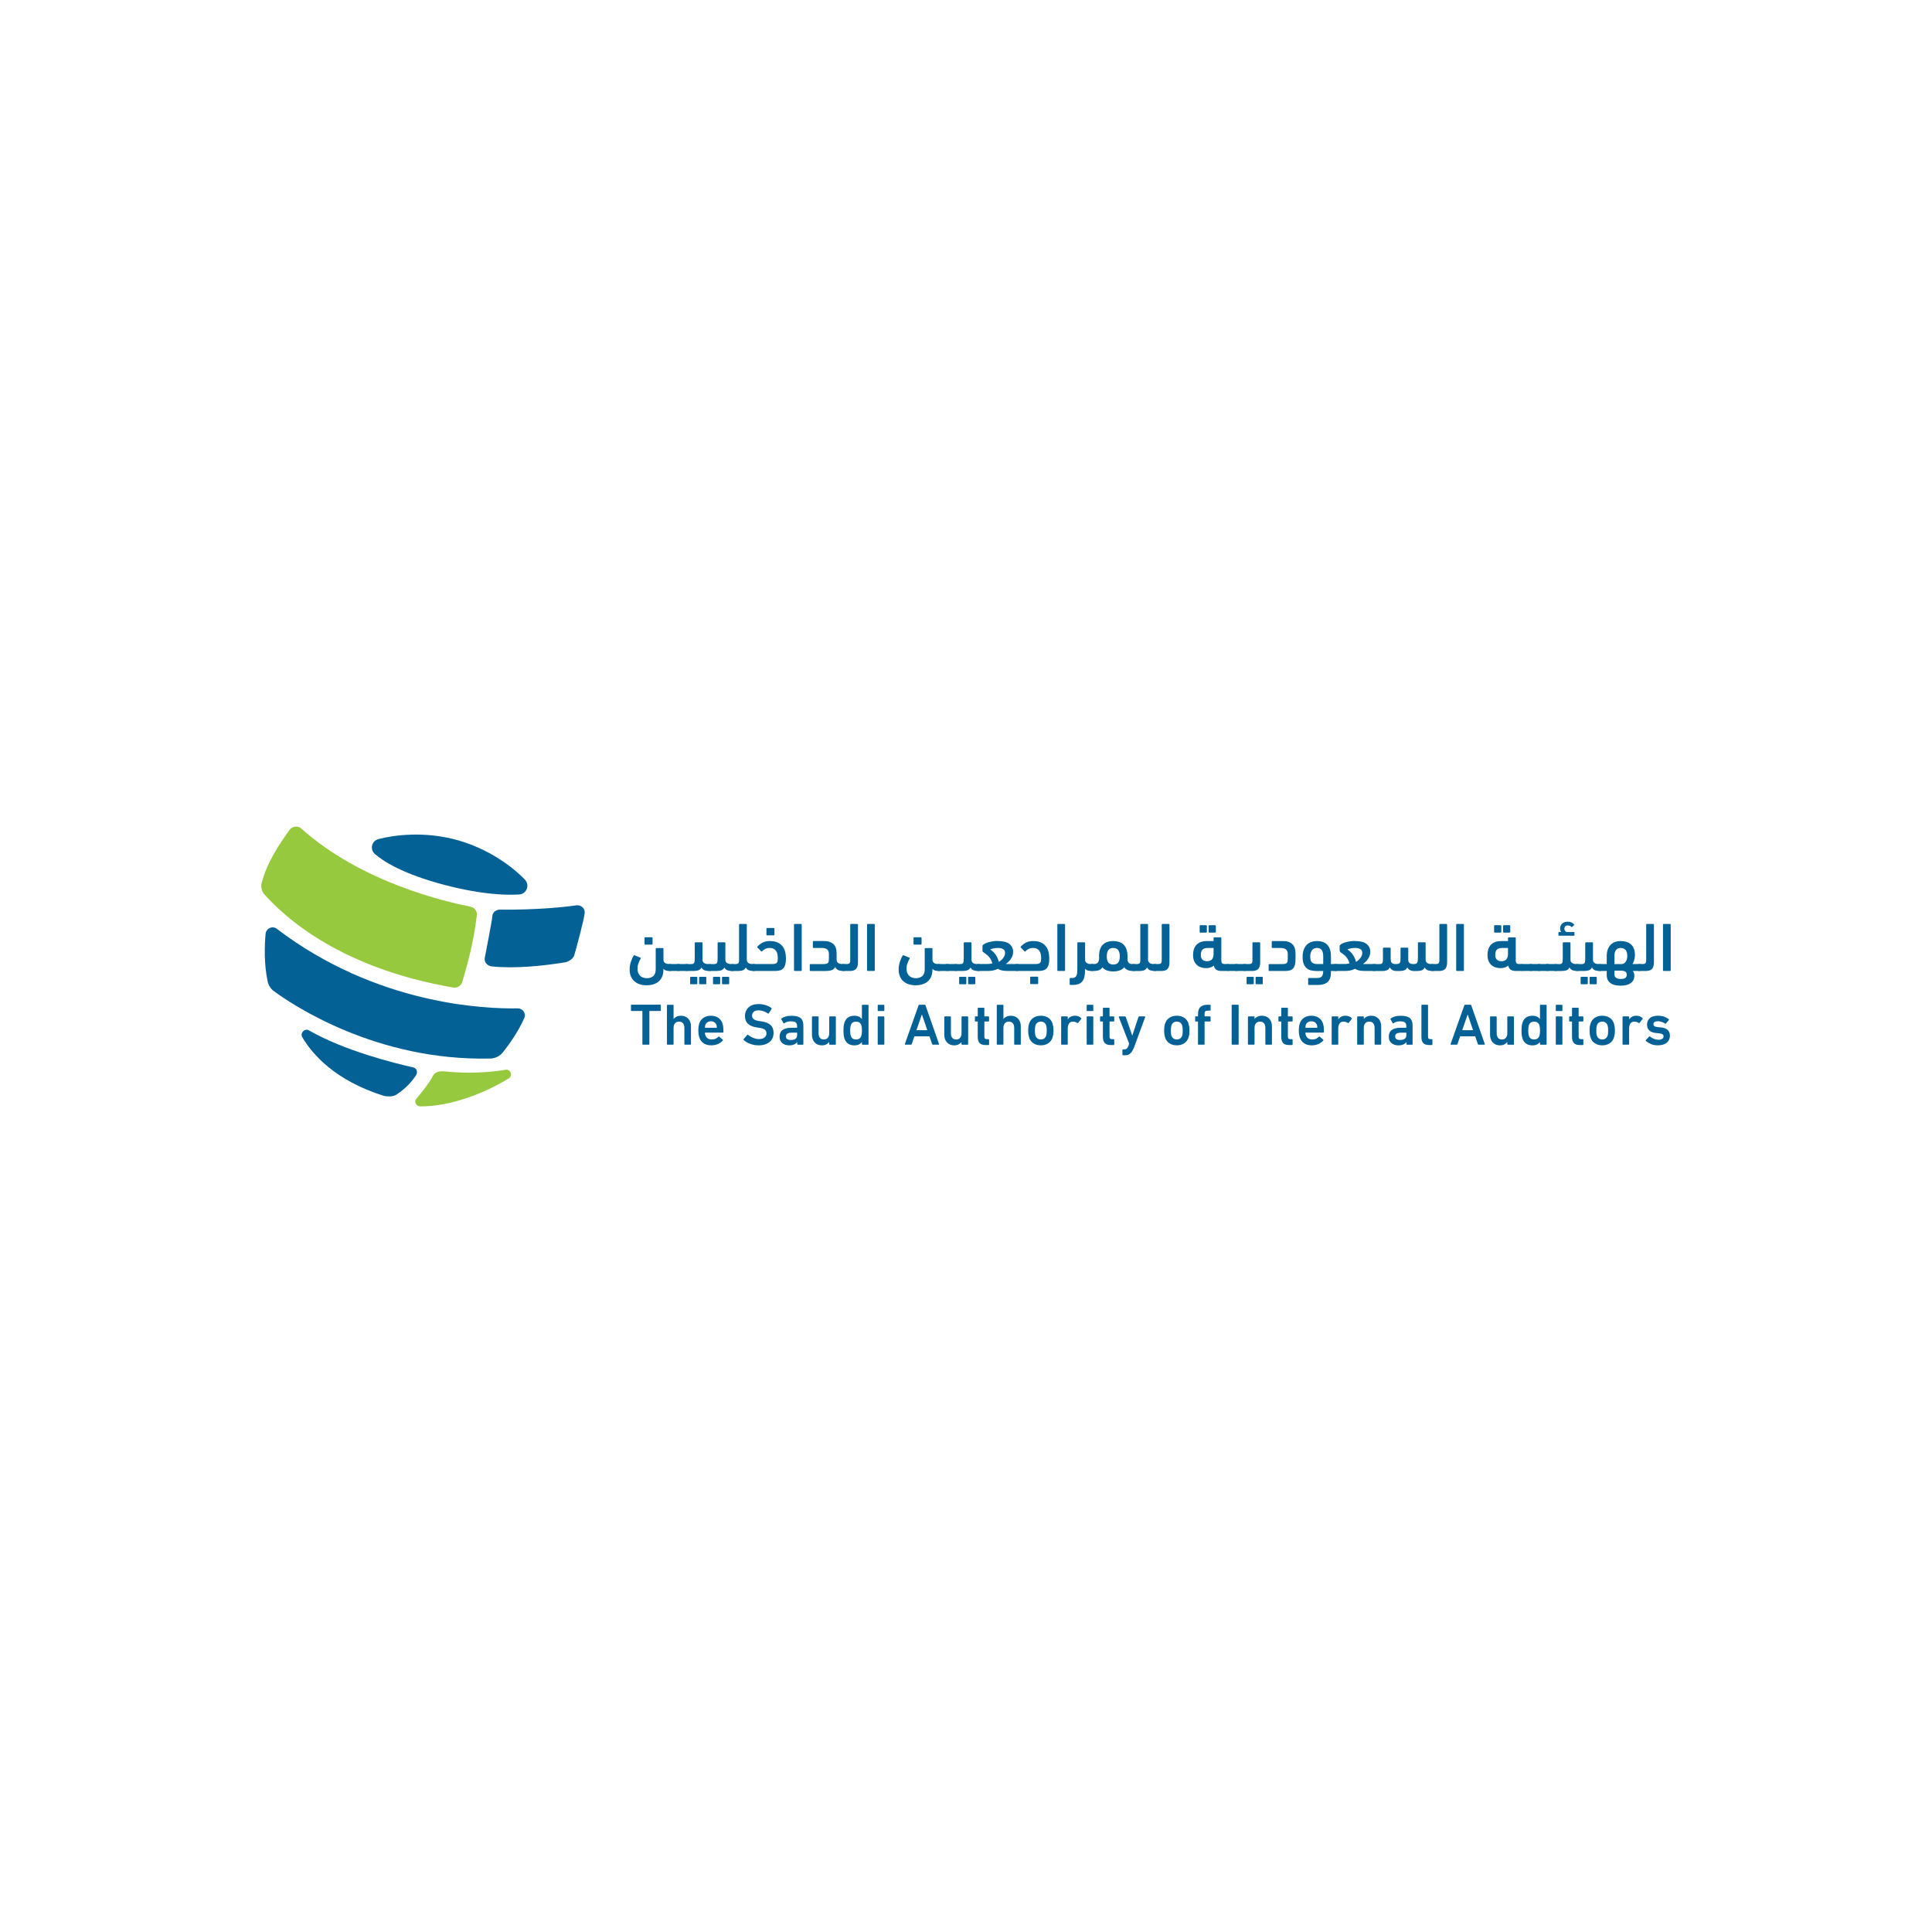 <?xml version="1.0" encoding="UTF-8"?>
<svg id="Layer_1" data-name="Layer 1" xmlns="http://www.w3.org/2000/svg" viewBox="0 0 1000 1000">
  <defs>
    <style>
      .cls-1 {
        fill: #036196;
      }

      .cls-2 {
        fill: #96c93d;
      }
    </style>
  </defs>
  <g>
    <path class="cls-2" d="M230.22,554.55c6.32.68,18.45,1.37,31.43-.85,2.56-.51,3.93,3.07,1.71,4.44-11.27,7-29.55,14.69-45.95,14.52-1.88,0-3.25-2.39-2.05-3.76,3.07-3.76,6.83-8.2,8.88-12.3.17-.17,1.2-2.56,5.98-2.05Z"/>
    <path class="cls-1" d="M213.99,552.5c-10.08-2.22-35.87-8.71-53.98-19.13-2.22-1.37-4.78,1.2-3.59,3.42,5.12,8.71,16.74,22.38,42.19,30.41,0,0,4.27,1.02,6.66-.68,2.56-1.71,6.49-4.61,9.91-9.74,1.2-1.71.68-3.76-1.2-4.27Z"/>
    <path class="cls-1" d="M297.35,494.07c1.2-4.27,5.3-19.3,5.3-21.87,0-2.39-2.22-3.93-4.44-3.59-5.64.85-19.99,2.39-39.46,2.22-2.05,0-3.76,1.37-3.93,3.42-.17,2.56-3.42,18.96-3.93,21.7-.34,2.22,1.54,4.1,3.76,4.27,11.79,1.2,25.97-.17,38.44-2.22,0-.17,3.42-.85,4.27-3.93Z"/>
    <path class="cls-1" d="M194.17,442.14c4.44,3.76,14.01,10.08,35.87,15.89,20.5,5.3,32.46,5.3,38.61,4.95,3.93-.17,5.81-4.95,2.9-7.86-5.81-5.98-17.77-15.37-34.34-20.16-17.42-4.95-33.31-2.73-41.17-.68-3.76.85-4.78,5.47-1.88,7.86Z"/>
    <path class="cls-2" d="M136.43,462.47c-.68-1.02-1.2-2.39-1.2-3.76,0-.51,0-1.02.17-1.54,2.73-10.76,9.57-20.84,14.52-27.67,1.37-1.88,4.27-2.22,5.98-.68,31.26,28.02,74.82,37.92,87.64,40.49,2.05.34,3.59,2.39,3.25,4.44-1.54,14.18-5.64,28.19-7.52,34.51-.51,1.88-2.56,3.25-4.61,2.9-57.57-9.91-86.44-35.36-98.23-48.69Z"/>
    <path class="cls-1" d="M141.56,512.86c-1.54-1.2-2.73-3.07-3.07-5.12-1.88-8.88-1.54-18.45-1.02-24.43.34-2.9,3.59-4.27,5.81-2.56,51.59,39.29,107.62,41.51,124.71,41.17,2.56,0,4.44,2.56,3.42,4.95-3.07,7-8.03,14.01-11.1,17.77-1.54,2.05-4.1,3.25-6.66,3.25-58.77,1.37-102.16-27.67-112.06-35.02Z"/>
  </g>
  <g>
    <path class="cls-1" d="M339.4,491.08c0-.24.12-.36.35-.36h3.3c.24,0,.35.12.35.36v5.7c0,.71.27,1.26.8,1.64.54.38,1.26.57,2.16.57h.39c.48,0,.83.13,1.07.4.24.27.36.71.36,1.34,0,.7-.11,1.18-.34,1.45-.23.26-.59.4-1.09.4-.72,0-1.35-.07-1.91-.22-.56-.14-1.04-.46-1.45-.94v.39c0,1.36-.21,2.55-.62,3.58s-1.01,1.88-1.78,2.56c-.77.68-1.7,1.19-2.77,1.52-1.07.33-2.26.5-3.57.5s-2.42-.17-3.48-.5c-1.06-.33-1.98-.84-2.77-1.52-.79-.68-1.4-1.53-1.84-2.56-.44-1.03-.66-2.23-.66-3.61,0-1.29.2-2.57.61-3.86.41-1.29.91-2.4,1.5-3.33.12-.21.3-.24.54-.07l2.9,1.14c.12.05.18.11.2.2.01.08,0,.17-.05.27-.38.67-.75,1.45-1.09,2.34-.35.89-.52,1.88-.52,2.95,0,.93.15,1.71.45,2.34.3.63.68,1.14,1.14,1.52.46.38.98.65,1.56.8.57.15,1.13.23,1.68.23,1.36,0,2.46-.36,3.31-1.09s1.27-1.9,1.27-3.52v-10.62ZM333.97,488.93c-.24,0-.36-.12-.36-.36v-3.1c0-.24.12-.36.36-.36h3.43c.24,0,.36.12.36.36v3.1c0,.24-.12.36-.36.36h-3.43Z"/>
    <path class="cls-1" d="M346.81,502.56c-.48,0-.8-.12-.98-.36-.18-.24-.27-.69-.27-1.34,0-.72.08-1.22.25-1.48.17-.26.5-.4,1-.4h4.29c.48,0,.83.13,1.07.4.24.27.36.72.36,1.37,0,.75-.11,1.23-.34,1.46-.23.23-.59.34-1.09.34h-4.29Z"/>
    <path class="cls-1" d="M351.1,502.56c-.48,0-.8-.12-.98-.36-.18-.24-.27-.69-.27-1.34,0-.72.08-1.22.25-1.48.17-.26.5-.4,1-.4h4.29c.48,0,.83.13,1.07.4.24.27.36.72.36,1.37,0,.75-.11,1.23-.34,1.46-.23.23-.59.34-1.09.34h-4.29Z"/>
    <path class="cls-1" d="M363.12,500.72c-.33.7-.83,1.18-1.51,1.45-.67.26-1.58.4-2.72.4h-3.33c-.48,0-.83-.11-1.07-.34-.24-.23-.36-.68-.36-1.35s.11-1.19.34-1.46.59-.42,1.09-.42h2.32c.43,0,.76-.07.98-.2.23-.13.39-.33.5-.61.11-.27.17-.63.2-1.07.02-.44.04-.98.04-1.62v-7.42c0-.14.06-.24.2-.28.13-.05.27-.07.41-.07h3.05c.24,0,.35.12.35.36v8.7c0,.71.27,1.26.8,1.64.54.38,1.26.57,2.16.57h.61c.48,0,.83.13,1.07.4.24.27.36.71.36,1.34,0,.7-.11,1.18-.34,1.45-.23.26-.59.4-1.09.4-.93,0-1.74-.11-2.43-.34-.69-.23-1.24-.73-1.64-1.5ZM357.57,509.43c-.24,0-.36-.12-.36-.36v-3.11c0-.24.12-.36.36-.36h3c.24,0,.36.12.36.36v3.11c0,.24-.12.36-.36.36h-3ZM362.22,509.43c-.24,0-.36-.12-.36-.36v-3.11c0-.24.12-.36.36-.36h3c.24,0,.36.12.36.36v3.11c0,.24-.12.36-.36.36h-3Z"/>
    <path class="cls-1" d="M374.96,500.72c-.33.7-.83,1.18-1.51,1.45-.67.26-1.58.4-2.72.4h-3.33c-.48,0-.83-.11-1.07-.34-.24-.23-.36-.68-.36-1.35s.11-1.19.34-1.46.59-.42,1.09-.42h2.32c.43,0,.76-.07.98-.2.23-.13.39-.33.5-.61.11-.27.17-.63.2-1.07.02-.44.04-.98.04-1.62v-7.42c0-.14.06-.24.2-.28.13-.05.27-.07.41-.07h3.05c.24,0,.35.12.35.36v8.7c0,.71.27,1.26.8,1.64.54.38,1.26.57,2.16.57h.61c.48,0,.83.13,1.07.4.24.27.36.71.36,1.34,0,.7-.11,1.18-.34,1.45-.23.26-.59.4-1.09.4-.93,0-1.74-.11-2.43-.34-.69-.23-1.24-.73-1.64-1.5ZM369.41,509.43c-.24,0-.36-.12-.36-.36v-3.11c0-.24.12-.36.36-.36h3c.24,0,.36.12.36.36v3.11c0,.24-.12.36-.36.36h-3ZM374.06,509.43c-.24,0-.36-.12-.36-.36v-3.11c0-.24.12-.36.36-.36h3c.24,0,.36.12.36.36v3.11c0,.24-.12.36-.36.36h-3Z"/>
    <path class="cls-1" d="M380.82,498.99c.6,0,1.03-.14,1.31-.41.27-.27.41-.77.41-1.48v-18.49c0-.24.12-.36.35-.36h3.3c.24,0,.35.12.35.36v18.17c0,.71.27,1.26.8,1.64.54.38,1.26.57,2.16.57h.61c.48,0,.83.13,1.07.4.24.27.36.71.36,1.34,0,.7-.11,1.18-.34,1.45-.23.26-.59.4-1.09.4-.93,0-1.74-.11-2.43-.34-.69-.23-1.24-.73-1.64-1.5-.33.67-.81,1.15-1.44,1.43-.63.28-1.47.42-2.54.42h-3c-.48,0-.83-.11-1.07-.34-.24-.23-.36-.73-.36-1.5,0-.65.11-1.1.34-1.35.23-.25.59-.38,1.09-.38h1.75Z"/>
    <path class="cls-1" d="M390.15,502.56c-.48,0-.83-.14-1.07-.42-.24-.28-.36-.74-.36-1.39,0-.7.11-1.17.34-1.41.23-.24.59-.36,1.09-.36h9.51c.62,0,1.12-.05,1.5-.14.38-.1.68-.26.89-.5.21-.24.36-.55.43-.94.07-.39.11-.87.11-1.44,0-.76-.07-1.47-.21-2.12-.14-.65-.38-1.22-.72-1.69-.33-.48-.77-.84-1.31-1.1-.54-.26-1.21-.39-2.02-.39s-1.5.16-2.15.46c-.64.31-1.22.73-1.72,1.25-.17.17-.33.18-.5.04l-1.86-1.93c-.19-.19-.21-.36-.07-.5.74-.83,1.62-1.53,2.65-2.07,1.02-.55,2.28-.82,3.76-.82,1.6,0,2.93.24,4.01.73s1.93,1.14,2.57,1.97c.64.82,1.1,1.78,1.38,2.86.27,1.09.41,2.24.41,3.45,0,1.29-.12,2.35-.36,3.18-.24.83-.59,1.5-1.06,1.98-.46.49-1.05.83-1.75,1.02-.7.19-1.52.29-2.45.29h-11.05ZM397.06,484.14c-.24,0-.36-.12-.36-.36v-3.1c0-.24.12-.36.36-.36h3.43c.24,0,.36.12.36.36v3.1c0,.24-.12.36-.36.36h-3.43Z"/>
    <path class="cls-1" d="M414.97,502.2c0,.24-.12.36-.35.36h-3.3c-.24,0-.35-.12-.35-.36v-23.61c0-.24.12-.36.35-.36h3.3c.24,0,.35.12.35.36v23.61Z"/>
    <path class="cls-1" d="M421.09,490.65c-.24,0-.36-.12-.36-.36v-2.86c0-.24.12-.36.36-.36h5.44c2,0,3.58.5,4.75,1.5,1.17,1,1.75,2.63,1.75,4.89v3.35c0,.69.26,1.22.79,1.6.52.38,1.24.57,2.15.57h.61c.48,0,.83.13,1.07.4.24.27.36.71.36,1.34,0,.7-.11,1.18-.34,1.45-.23.26-.59.4-1.09.4-1,0-1.87-.13-2.59-.4-.73-.27-1.29-.82-1.69-1.66-.45.82-1.06,1.37-1.83,1.64-.77.28-1.76.42-2.97.42h-8.01c-.24,0-.36-.12-.36-.36v-2.85c0-.24.12-.36.36-.36h6.65c.64,0,1.16-.05,1.54-.14.38-.1.67-.25.88-.48.2-.23.33-.52.39-.87.06-.36.09-.8.09-1.32v-2.39c0-1.09-.3-1.89-.91-2.39-.61-.5-1.52-.75-2.74-.75h-4.29Z"/>
    <path class="cls-1" d="M436.61,502.56c-.48,0-.83-.11-1.07-.34-.24-.23-.36-.69-.36-1.39s.11-1.15.34-1.43c.23-.28.59-.42,1.09-.42h1.75c.6,0,1.03-.14,1.31-.41.27-.27.41-.77.41-1.48v-18.49c0-.24.12-.36.35-.36h3.3c.24,0,.35.12.35.36v19.46c0,1.55-.32,2.69-.96,3.42-.64.73-1.7,1.09-3.19,1.09h-3.33Z"/>
    <path class="cls-1" d="M452.78,502.2c0,.24-.12.36-.35.36h-3.3c-.24,0-.35-.12-.35-.36v-23.61c0-.24.12-.36.35-.36h3.3c.24,0,.35.12.35.36v23.61Z"/>
    <path class="cls-1" d="M478.64,491.08c0-.24.12-.36.35-.36h3.3c.24,0,.35.12.35.36v5.7c0,.71.27,1.26.8,1.64.54.38,1.26.57,2.16.57h.39c.48,0,.83.13,1.07.4.24.27.36.71.36,1.34,0,.7-.11,1.18-.34,1.45-.23.26-.59.4-1.09.4-.72,0-1.35-.07-1.91-.22-.56-.14-1.04-.46-1.45-.94v.39c0,1.36-.21,2.55-.62,3.58s-1.01,1.88-1.78,2.56c-.77.68-1.7,1.19-2.77,1.52-1.07.33-2.26.5-3.57.5s-2.42-.17-3.48-.5c-1.06-.33-1.98-.84-2.77-1.52-.79-.68-1.4-1.53-1.84-2.56-.44-1.03-.66-2.23-.66-3.61,0-1.29.2-2.57.61-3.86.41-1.29.91-2.4,1.5-3.33.12-.21.3-.24.54-.07l2.9,1.14c.12.05.18.11.2.2.01.08,0,.17-.05.27-.38.67-.75,1.45-1.09,2.34-.35.89-.52,1.88-.52,2.95,0,.93.15,1.71.45,2.34.3.63.68,1.14,1.14,1.52.46.38.98.65,1.56.8.57.15,1.13.23,1.68.23,1.36,0,2.46-.36,3.31-1.09s1.27-1.9,1.27-3.52v-10.62ZM473.2,488.93c-.24,0-.36-.12-.36-.36v-3.1c0-.24.12-.36.36-.36h3.43c.24,0,.36.12.36.36v3.1c0,.24-.12.36-.36.36h-3.43Z"/>
    <path class="cls-1" d="M486.04,502.56c-.48,0-.8-.12-.98-.36-.18-.24-.27-.69-.27-1.34,0-.72.08-1.22.25-1.48.17-.26.5-.4,1-.4h4.29c.48,0,.83.13,1.07.4.24.27.36.72.36,1.37,0,.75-.11,1.23-.34,1.46-.23.23-.59.34-1.09.34h-4.29Z"/>
    <path class="cls-1" d="M490.33,502.56c-.48,0-.8-.12-.98-.36-.18-.24-.27-.69-.27-1.34,0-.72.08-1.22.25-1.48.17-.26.5-.4,1-.4h4.29c.48,0,.83.13,1.07.4.24.27.36.72.36,1.37,0,.75-.11,1.23-.34,1.46-.23.23-.59.34-1.09.34h-4.29Z"/>
    <path class="cls-1" d="M502.35,500.72c-.33.7-.83,1.18-1.51,1.45-.67.26-1.58.4-2.72.4h-3.33c-.48,0-.83-.11-1.07-.34-.24-.23-.36-.68-.36-1.35s.11-1.19.34-1.46.59-.42,1.09-.42h2.32c.43,0,.76-.07.98-.2.23-.13.39-.33.5-.61.11-.27.17-.63.2-1.07.02-.44.04-.98.04-1.62v-7.42c0-.14.06-.24.2-.28.13-.05.27-.07.41-.07h3.05c.24,0,.35.12.35.36v8.7c0,.71.27,1.26.8,1.64.54.38,1.26.57,2.16.57h.61c.48,0,.83.13,1.07.4.24.27.36.71.36,1.34,0,.7-.11,1.18-.34,1.45-.23.26-.59.4-1.09.4-.93,0-1.74-.11-2.43-.34-.69-.23-1.24-.73-1.64-1.5ZM496.81,509.43c-.24,0-.36-.12-.36-.36v-3.11c0-.24.12-.36.36-.36h3c.24,0,.36.12.36.36v3.11c0,.24-.12.36-.36.36h-3ZM501.46,509.43c-.24,0-.36-.12-.36-.36v-3.11c0-.24.12-.36.36-.36h3c.24,0,.36.12.36.36v3.11c0,.24-.12.36-.36.36h-3Z"/>
    <path class="cls-1" d="M516.48,487.08c2.74,0,4.74.51,6.01,1.53,1.26,1.02,1.9,2.37,1.9,4.03,0,.71-.11,1.39-.34,2.01-.23.63-.52,1.21-.88,1.75-.36.54-.76,1.02-1.22,1.44-.45.43-.89.78-1.32,1.07.19.05.4.07.63.07h5.2c.55,0,.92.14,1.11.43.19.29.29.77.29,1.45s-.11,1.13-.34,1.35c-.23.23-.58.34-1.06.34h-5.33c-.86,0-1.68-.08-2.45-.23-.78-.15-1.51-.45-2.2-.88-.79.43-1.62.72-2.5.88-.88.16-1.67.23-2.36.23h-5.15c-.45,0-.8-.12-1.04-.36-.24-.24-.36-.69-.36-1.34s.08-1.1.23-1.41c.16-.31.54-.47,1.16-.47h4.18c.38,0,.81-.02,1.29-.05.48-.04,1.04-.12,1.68-.27-.19-.78-.45-1.46-.77-2.03s-.69-1.08-1.09-1.52c-.41-.44-.84-.83-1.31-1.18s-.94-.68-1.41-1.02c-.26-.19-.41-.36-.45-.52s-.05-.33-.05-.52v-2.25c0-.26.23-.55.68-.86.45-.31,1.05-.59,1.79-.84.74-.25,1.59-.46,2.54-.62.95-.17,1.93-.25,2.93-.25ZM517.01,497.88c.38-.24.77-.52,1.16-.86s.74-.7,1.04-1.09c.3-.39.54-.82.73-1.27.19-.45.29-.92.29-1.39,0-.98-.35-1.66-1.06-2.04-.7-.38-1.6-.57-2.7-.57-.95,0-1.78.1-2.49.29-.7.19-1.19.36-1.45.5,1.1.69,2.03,1.59,2.81,2.7.77,1.11,1.33,2.36,1.66,3.74Z"/>
    <path class="cls-1" d="M526.46,502.56c-.48,0-.83-.14-1.07-.42-.24-.28-.36-.74-.36-1.39,0-.7.11-1.17.34-1.41.23-.24.59-.36,1.09-.36h9.51c.62,0,1.12-.05,1.5-.14.38-.1.68-.26.89-.5.21-.24.36-.55.43-.94.07-.39.11-.87.11-1.44,0-.76-.07-1.47-.21-2.12-.14-.65-.38-1.22-.72-1.69-.33-.48-.77-.84-1.31-1.1-.54-.26-1.21-.39-2.02-.39s-1.5.16-2.15.46c-.64.31-1.22.73-1.72,1.25-.17.17-.33.18-.5.04l-1.86-1.93c-.19-.19-.21-.36-.07-.5.74-.83,1.62-1.53,2.65-2.07,1.02-.55,2.28-.82,3.76-.82,1.6,0,2.93.24,4.01.73s1.93,1.14,2.57,1.97c.64.82,1.1,1.78,1.38,2.86.27,1.09.41,2.24.41,3.45,0,1.29-.12,2.35-.36,3.18-.24.83-.59,1.5-1.06,1.98-.46.49-1.05.83-1.75,1.02-.7.19-1.52.29-2.45.29h-11.05ZM533.57,509.36c-.24,0-.36-.12-.36-.36v-3.11c0-.24.12-.36.36-.36h3.43c.24,0,.36.12.36.36v3.11c0,.24-.12.36-.36.36h-3.43Z"/>
    <path class="cls-1" d="M551.28,502.2c0,.24-.12.36-.35.36h-3.3c-.24,0-.35-.12-.35-.36v-23.61c0-.24.12-.36.35-.36h3.3c.24,0,.35.12.35.36v23.61Z"/>
    <path class="cls-1" d="M557.64,488.08c0-.24.12-.36.35-.36h3.3c.24,0,.35.12.35.36v8.7c0,.71.27,1.26.8,1.64.54.38,1.26.57,2.16.57h.61c.48,0,.83.13,1.07.4.24.27.36.71.36,1.34,0,.7-.11,1.18-.34,1.45-.23.26-.59.4-1.09.4-.81,0-1.51-.07-2.09-.22-.58-.14-1.08-.47-1.48-.98v.68c0,1.29-.11,2.42-.32,3.38-.21.97-.56,1.77-1.05,2.42-.48.64-1.13,1.13-1.93,1.45-.8.32-1.8.48-3,.48h-1.32c-.24,0-.36-.12-.36-.36v-2.86c0-.24.12-.36.36-.36h.79c.69,0,1.23-.12,1.61-.36.38-.24.66-.59.84-1.05.18-.46.29-1.03.32-1.68.04-.66.05-1.41.05-2.27v-12.77Z"/>
    <path class="cls-1" d="M568.87,494.67c.02-1.38.22-2.55.59-3.51s.88-1.75,1.54-2.35c.66-.61,1.43-1.05,2.31-1.32.88-.27,1.85-.41,2.9-.41s2.03.14,2.94.43c.91.28,1.69.74,2.35,1.35.66.62,1.17,1.44,1.54,2.46.37,1.02.56,2.26.56,3.71v.62c0,.2-.01.4-.04.59.02,1,.26,1.71.7,2.12s.95.62,1.52.62h1.04c.48,0,.83.13,1.07.4.24.27.36.71.36,1.34,0,.7-.11,1.18-.34,1.45-.23.26-.59.4-1.09.4-.41,0-.83-.01-1.27-.04-.44-.02-.88-.1-1.32-.24s-.86-.33-1.26-.58c-.4-.25-.75-.61-1.06-1.07-.64.77-1.45,1.32-2.42,1.66s-2.06.51-3.27.51-2.27-.16-3.22-.49c-.95-.33-1.75-.86-2.4-1.61-.24.39-.53.7-.87.94-.34.24-.68.43-1.04.56s-.73.22-1.11.27c-.38.05-.74.07-1.07.07h-1.25c-.48,0-.83-.14-1.07-.42-.24-.28-.36-.74-.36-1.39,0-.7.11-1.17.34-1.41.23-.24.59-.36,1.09-.36h1.39c.57,0,1.08-.23,1.54-.69.45-.46.69-1.31.72-2.55-.02-.19-.04-.37-.04-.53v-.54ZM576.22,490.65c-1.14,0-1.98.37-2.53,1.1-.55.74-.82,1.8-.82,3.21,0,1.52.27,2.61.82,3.28.55.66,1.39,1,2.53,1s2.02-.34,2.56-1.01c.55-.68.82-1.76.82-3.26,0-2.87-1.13-4.31-3.38-4.31Z"/>
    <path class="cls-1" d="M588.51,498.99c.6,0,1.03-.14,1.31-.41.27-.27.41-.77.41-1.48v-18.49c0-.24.12-.36.35-.36h3.3c.24,0,.35.12.35.36v18.17c0,.71.27,1.26.8,1.64.54.38,1.26.57,2.16.57h.61c.48,0,.83.13,1.07.4.24.27.36.71.36,1.34,0,.7-.11,1.18-.34,1.45-.23.26-.59.4-1.09.4-.93,0-1.74-.11-2.43-.34-.69-.23-1.24-.73-1.64-1.5-.33.67-.81,1.15-1.44,1.43-.63.28-1.47.42-2.54.42h-3c-.48,0-.83-.11-1.07-.34-.24-.23-.36-.73-.36-1.5,0-.65.11-1.1.34-1.35.23-.25.59-.38,1.09-.38h1.75Z"/>
    <path class="cls-1" d="M597.84,502.56c-.48,0-.83-.11-1.07-.34-.24-.23-.36-.69-.36-1.39s.11-1.15.34-1.43c.23-.28.59-.42,1.09-.42h1.75c.6,0,1.03-.14,1.31-.41.27-.27.41-.77.41-1.48v-18.49c0-.24.12-.36.35-.36h3.3c.24,0,.35.12.35.36v19.46c0,1.55-.32,2.69-.96,3.42s-1.7,1.09-3.19,1.09h-3.33Z"/>
    <path class="cls-1" d="M628.14,487.08v-1.54c0-.24.12-.36.36-.36h3.29c.24,0,.36.12.36.36v11.56c0,.71.14,1.21.41,1.48.27.27.71.41,1.31.41h1.36c.95,0,1.43.6,1.43,1.81,0,.72-.11,1.2-.34,1.43-.23.23-.59.34-1.09.34h-2.9c-1.17,0-2.08-.2-2.74-.61-.66-.41-1.09-1.13-1.31-2.17-.5.44-1.1.77-1.79.99s-1.42.33-2.18.33c-.93,0-1.81-.13-2.63-.39s-1.54-.67-2.15-1.22c-.61-.55-1.09-1.25-1.45-2.09-.36-.85-.54-1.87-.54-3.06,0-1.38.2-2.54.59-3.47.39-.93.92-1.67,1.57-2.23.66-.56,1.4-.96,2.24-1.2.83-.24,1.7-.36,2.61-.36h3.58ZM621.31,482.71c-.24,0-.36-.12-.36-.36v-3.1c0-.24.12-.36.36-.36h3c.24,0,.36.12.36.36v3.1c0,.24-.12.36-.36.36h-3ZM624.78,497.52c1.14,0,1.99-.33,2.54-.98s.82-1.61.82-2.86v-3.02h-3.18c-1.03,0-1.85.26-2.47.78-.62.52-.93,1.48-.93,2.88,0,1.09.29,1.9.86,2.42.57.52,1.36.78,2.36.78ZM625.96,482.71c-.24,0-.36-.12-.36-.36v-3.1c0-.24.12-.36.36-.36h3c.24,0,.36.12.36.36v3.1c0,.24-.12.36-.36.36h-3Z"/>
    <path class="cls-1" d="M635.65,502.56c-.48,0-.8-.12-.98-.36-.18-.24-.27-.69-.27-1.34,0-.72.08-1.22.25-1.48.17-.26.5-.4,1-.4h4.29c.48,0,.83.13,1.07.4.24.27.36.72.36,1.37,0,.75-.11,1.23-.34,1.46-.23.23-.59.34-1.09.34h-4.29Z"/>
    <path class="cls-1" d="M639.94,502.56c-.48,0-.8-.12-.98-.36-.18-.24-.27-.69-.27-1.34,0-.72.08-1.22.25-1.48.17-.26.5-.4,1-.4h4.29c.48,0,.83.13,1.07.4.24.27.36.72.36,1.37,0,.75-.11,1.23-.34,1.46-.23.23-.59.34-1.09.34h-4.29Z"/>
    <path class="cls-1" d="M644.23,502.56c-.48,0-.83-.11-1.07-.34-.24-.23-.36-.67-.36-1.32,0-.7.11-1.19.34-1.48.23-.29.59-.43,1.09-.43h2.32c.6,0,1.03-.14,1.31-.41.27-.27.41-.77.41-1.48v-9.02c0-.24.12-.36.35-.36h3.3c.24,0,.35.12.35.36v9.98c0,1.55-.32,2.69-.96,3.42-.64.73-1.7,1.09-3.19,1.09h-3.9ZM645.59,509.43c-.24,0-.36-.12-.36-.36v-3.11c0-.24.12-.36.36-.36h3c.24,0,.36.12.36.36v3.11c0,.24-.12.36-.36.36h-3ZM650.24,509.43c-.24,0-.36-.12-.36-.36v-3.11c0-.24.12-.36.36-.36h3c.24,0,.36.12.36.36v3.11c0,.24-.12.36-.36.36h-3Z"/>
    <path class="cls-1" d="M670.56,496.45c0,1.19-.11,2.18-.32,2.95-.21.78-.53,1.4-.96,1.88-.43.48-.97.81-1.63,1-.66.19-1.45.29-2.35.29h-8.3c-.24,0-.36-.12-.36-.36v-2.85c0-.24.12-.36.36-.36h6.65c.64,0,1.16-.05,1.54-.14.38-.1.67-.25.88-.48.2-.23.33-.52.39-.87.06-.36.09-.8.09-1.32v-2.39c0-2.09-1.22-3.13-3.65-3.13h-4.29c-.24,0-.36-.12-.36-.36v-2.86c0-.24.12-.36.36-.36h5.72c1.9,0,3.42.52,4.54,1.56,1.12,1.04,1.68,2.65,1.68,4.85v2.97Z"/>
    <path class="cls-1" d="M677.46,509.79c-.24,0-.36-.12-.36-.36v-2.86c0-.24.12-.36.36-.36h4.18c.55,0,1.03-.05,1.43-.16s.74-.29,1-.55c.26-.26.46-.63.61-1.11s.21-1.08.21-1.82h-3.61c-1.12,0-2.12-.13-2.99-.38-.87-.25-1.6-.67-2.2-1.25-.6-.58-1.06-1.34-1.38-2.27-.32-.93-.48-2.07-.48-3.43,0-1.45.2-2.7.61-3.74.41-1.04.94-1.88,1.61-2.54.67-.66,1.45-1.13,2.33-1.43.88-.3,1.82-.45,2.8-.45,1.08,0,2.06.14,2.96.43.9.28,1.67.74,2.31,1.35.64.62,1.15,1.43,1.51,2.43.36,1,.54,2.22.54,3.67v4.03h2.47c.48,0,.83.13,1.07.4.24.27.36.71.36,1.34,0,.77-.11,1.27-.34,1.5-.23.23-.59.34-1.09.34h-2.47v.79c0,2.24-.57,3.87-1.7,4.9-1.13,1.02-2.77,1.54-4.92,1.54h-4.83ZM681.61,490.65c-1.07,0-1.91.4-2.52,1.21-.61.81-.91,1.89-.91,3.24,0,1.5.3,2.52.91,3.06s1.48.82,2.63.82h3.18v-4.06c0-1.4-.26-2.46-.79-3.19-.52-.72-1.36-1.09-2.5-1.09Z"/>
    <path class="cls-1" d="M701.35,487.08c2.74,0,4.74.51,6.01,1.53,1.26,1.02,1.9,2.37,1.9,4.03,0,.71-.11,1.39-.34,2.01-.23.63-.52,1.21-.88,1.75-.36.54-.76,1.02-1.22,1.44s-.89.78-1.32,1.07c.19.05.4.07.63.07h5.2c.55,0,.92.14,1.11.43.19.29.29.77.29,1.45s-.11,1.13-.34,1.35c-.23.23-.58.34-1.06.34h-5.33c-.86,0-1.67-.08-2.45-.23-.78-.15-1.51-.45-2.2-.88-.79.43-1.62.72-2.5.88-.88.16-1.67.23-2.36.23h-5.15c-.45,0-.8-.12-1.04-.36-.24-.24-.36-.69-.36-1.34s.08-1.1.23-1.41c.16-.31.54-.47,1.16-.47h4.18c.38,0,.81-.02,1.29-.05s1.04-.12,1.68-.27c-.19-.78-.45-1.46-.77-2.03-.32-.57-.69-1.08-1.09-1.52-.41-.44-.84-.83-1.31-1.18-.46-.34-.94-.68-1.41-1.02-.26-.19-.41-.36-.45-.52s-.05-.33-.05-.52v-2.25c0-.26.23-.55.68-.86.45-.31,1.05-.59,1.79-.84.74-.25,1.59-.46,2.54-.62.95-.17,1.93-.25,2.93-.25ZM701.89,497.88c.38-.24.77-.52,1.16-.86.39-.33.74-.7,1.04-1.09.3-.39.54-.82.73-1.27.19-.45.29-.92.29-1.39,0-.98-.35-1.66-1.06-2.04-.7-.38-1.6-.57-2.7-.57-.95,0-1.78.1-2.49.29-.7.19-1.19.36-1.45.5,1.1.69,2.03,1.59,2.81,2.7.77,1.11,1.33,2.36,1.66,3.74Z"/>
    <path class="cls-1" d="M719.88,496.77c0,.76.2,1.32.59,1.68.4.36,1.03.54,1.89.54.6,0,1.07-.04,1.42-.13.35-.08.61-.26.77-.52.17-.26.27-.62.31-1.07.04-.45.05-1.06.05-1.82v-4.58c0-.24.12-.36.35-.36h3.3c.24,0,.35.12.35.36v5.97c0,.74.23,1.28.68,1.63s1.06.52,1.8.52c.55,0,1-.04,1.33-.12s.59-.25.77-.5c.18-.25.29-.61.34-1.07.05-.46.07-1.06.07-1.8v-7.42c0-.24.12-.36.35-.36h3.3c.24,0,.35.12.35.36v8.7c0,.71.27,1.26.8,1.64.54.38,1.26.57,2.16.57h.61c.48,0,.83.13,1.07.4.24.27.36.71.36,1.34,0,.7-.12,1.18-.36,1.45-.24.26-.6.4-1.07.4-.93,0-1.73-.11-2.41-.34-.68-.23-1.22-.73-1.62-1.5-.33.67-.82,1.15-1.45,1.43-.63.28-1.48.42-2.56.42h-1.54c-.83,0-1.54-.16-2.13-.49-.58-.32-1.03-.79-1.34-1.39-.33.7-.82,1.19-1.45,1.46-.63.28-1.48.42-2.56.42h-1.57c-1.69,0-2.85-.64-3.47-1.91-.33.7-.81,1.19-1.44,1.48-.63.29-1.47.43-2.54.43h-3.86c-.26,0-.5-.01-.72-.04-.21-.02-.39-.09-.54-.2-.14-.11-.25-.27-.32-.49-.07-.22-.11-.52-.11-.9,0-.72.11-1.23.34-1.52.23-.29.59-.43,1.09-.43h2.86c.43,0,.76-.07.98-.2.23-.13.39-.34.5-.63.11-.29.17-.65.18-1.09.01-.44.02-.98.02-1.63v-4.58c0-.24.12-.36.35-.36h3.3c.24,0,.35.12.35.36v5.9Z"/>
    <path class="cls-1" d="M741.55,502.56c-.48,0-.83-.11-1.07-.34-.24-.23-.36-.69-.36-1.39s.11-1.15.34-1.43c.23-.28.59-.42,1.09-.42h1.75c.6,0,1.03-.14,1.31-.41.27-.27.41-.77.41-1.48v-18.49c0-.24.12-.36.35-.36h3.3c.24,0,.35.12.35.36v19.46c0,1.55-.32,2.69-.96,3.42s-1.7,1.09-3.19,1.09h-3.33Z"/>
    <path class="cls-1" d="M757.72,502.2c0,.24-.12.36-.35.36h-3.3c-.24,0-.35-.12-.35-.36v-23.61c0-.24.12-.36.35-.36h3.3c.24,0,.35.12.35.36v23.61Z"/>
    <path class="cls-1" d="M780.54,487.08v-1.54c0-.24.12-.36.36-.36h3.29c.24,0,.36.12.36.36v11.56c0,.71.14,1.21.41,1.48.27.27.71.41,1.31.41h1.36c.95,0,1.43.6,1.43,1.81,0,.72-.11,1.2-.34,1.43-.23.23-.59.34-1.09.34h-2.9c-1.17,0-2.08-.2-2.74-.61-.66-.41-1.09-1.13-1.31-2.17-.5.44-1.1.77-1.79.99s-1.42.33-2.18.33c-.93,0-1.81-.13-2.63-.39s-1.54-.67-2.15-1.22c-.61-.55-1.09-1.25-1.45-2.09-.36-.85-.54-1.87-.54-3.06,0-1.38.2-2.54.59-3.47.39-.93.92-1.67,1.57-2.23.66-.56,1.4-.96,2.24-1.2.83-.24,1.7-.36,2.61-.36h3.58ZM773.7,482.71c-.24,0-.36-.12-.36-.36v-3.1c0-.24.12-.36.36-.36h3c.24,0,.36.12.36.36v3.1c0,.24-.12.36-.36.36h-3ZM777.17,497.52c1.14,0,1.99-.33,2.54-.98s.82-1.61.82-2.86v-3.02h-3.18c-1.03,0-1.85.26-2.47.78-.62.52-.93,1.48-.93,2.88,0,1.09.29,1.9.86,2.42.57.52,1.36.78,2.36.78ZM778.35,482.71c-.24,0-.36-.12-.36-.36v-3.1c0-.24.12-.36.36-.36h3c.24,0,.36.12.36.36v3.1c0,.24-.12.36-.36.36h-3Z"/>
    <path class="cls-1" d="M788.05,502.56c-.48,0-.8-.12-.98-.36-.18-.24-.27-.69-.27-1.34,0-.72.08-1.22.25-1.48.17-.26.5-.4,1-.4h4.29c.48,0,.83.13,1.07.4.24.27.36.72.36,1.37,0,.75-.11,1.23-.34,1.46-.23.23-.59.34-1.09.34h-4.29Z"/>
    <path class="cls-1" d="M792.34,502.56c-.48,0-.8-.12-.98-.36-.18-.24-.27-.69-.27-1.34,0-.72.08-1.22.25-1.48.17-.26.5-.4,1-.4h4.29c.48,0,.83.13,1.07.4.24.27.36.72.36,1.37,0,.75-.11,1.23-.34,1.46-.23.23-.59.34-1.09.34h-4.29Z"/>
    <path class="cls-1" d="M796.63,502.56c-.48,0-.8-.12-.98-.36-.18-.24-.27-.69-.27-1.34,0-.72.08-1.22.25-1.48.17-.26.5-.4,1-.4h4.29c.48,0,.83.13,1.07.4.24.27.36.72.36,1.37,0,.75-.11,1.23-.34,1.46-.23.23-.59.34-1.09.34h-4.29Z"/>
    <path class="cls-1" d="M800.92,502.56c-.48,0-.8-.12-.98-.36-.18-.24-.27-.69-.27-1.34,0-.72.08-1.22.25-1.48.17-.26.5-.4,1-.4h4.29c.48,0,.83.13,1.07.4.24.27.36.72.36,1.37,0,.75-.11,1.23-.34,1.46-.23.23-.59.34-1.09.34h-4.29Z"/>
    <path class="cls-1" d="M812.87,496.77c0,.71.27,1.26.8,1.64.54.38,1.26.57,2.16.57h.61c.48,0,.83.13,1.07.4.24.27.36.71.36,1.34,0,.7-.11,1.18-.34,1.45-.23.26-.59.4-1.09.4-.93,0-1.74-.11-2.43-.34-.69-.23-1.24-.73-1.64-1.5-.33.7-.82,1.18-1.47,1.45-.65.26-1.54.4-2.68.4h-2.83c-.48,0-.83-.08-1.07-.23-.24-.16-.36-.5-.36-1.03,0-.6.11-1.14.34-1.61.23-.47.6-.7,1.13-.7h1.72c.41,0,.73-.06.97-.18.24-.12.41-.31.52-.57.11-.26.17-.61.2-1.03.02-.43.04-.95.04-1.57v-7.56c0-.24.12-.36.35-.36h3.3c.24,0,.35.12.35.36v8.7ZM808.08,482.43c-.17-.24-.3-.51-.41-.82-.11-.31-.16-.67-.16-1.07,0-.38.07-.77.21-1.18.14-.41.37-.78.68-1.13.31-.35.72-.63,1.23-.84.51-.21,1.13-.32,1.84-.32s1.37.14,1.97.41c.6.27,1.04.61,1.32,1.02.07.17.06.29-.04.36l-1.07,1c-.07.07-.17.05-.29-.07-.24-.24-.51-.43-.82-.57-.31-.14-.67-.21-1.07-.21-.57,0-1.01.16-1.31.48-.3.32-.45.71-.45,1.16,0,.48.12.86.36,1.14.24.29.49.5.75.64h3.9c.14,0,.21.08.21.25v1.39c0,.17-.07.25-.21.25h-7.87c-.14,0-.21-.08-.21-.25v-1.39c0-.17.07-.25.21-.25h1.22Z"/>
    <path class="cls-1" d="M824.03,500.72c-.33.7-.83,1.18-1.51,1.45-.67.26-1.58.4-2.72.4h-3.33c-.48,0-.83-.11-1.07-.34-.24-.23-.36-.68-.36-1.35s.11-1.19.34-1.46c.23-.28.59-.42,1.09-.42h2.32c.43,0,.76-.07.98-.2.23-.13.39-.33.5-.61.11-.27.17-.63.2-1.07.02-.44.04-.98.04-1.62v-7.42c0-.14.07-.24.2-.28.13-.05.27-.07.41-.07h3.05c.24,0,.35.12.35.36v8.7c0,.71.27,1.26.8,1.64.54.38,1.26.57,2.16.57h.61c.48,0,.83.13,1.07.4.24.27.36.71.36,1.34,0,.7-.11,1.18-.34,1.45-.23.26-.59.4-1.09.4-.93,0-1.74-.11-2.43-.34-.69-.23-1.24-.73-1.64-1.5ZM818.48,509.43c-.24,0-.36-.12-.36-.36v-3.11c0-.24.12-.36.36-.36h3c.24,0,.36.12.36.36v3.11c0,.24-.12.36-.36.36h-3ZM823.13,509.43c-.24,0-.36-.12-.36-.36v-3.11c0-.24.12-.36.36-.36h3c.24,0,.36.12.36.36v3.11c0,.24-.12.36-.36.36h-3Z"/>
    <path class="cls-1" d="M826.71,500.76c0-.7.11-1.17.34-1.41.23-.24.59-.36,1.09-.36h3.5v-4.06c0-1.45.2-2.67.61-3.67s.94-1.81,1.59-2.43c.66-.62,1.42-1.06,2.29-1.34.87-.27,1.77-.41,2.7-.41,1.07,0,2.06.14,2.97.41.91.27,1.69.7,2.34,1.27.66.57,1.17,1.31,1.54,2.23s.56,2.01.56,3.3c0,.9-.13,1.8-.39,2.67-.26.88-.55,1.56-.86,2.03h3.65c.5,0,.86.12,1.09.36.23.24.34.71.34,1.41,0,.65-.12,1.11-.36,1.39-.24.28-.6.42-1.07.42h-3.47c.5.69.75,1.53.75,2.5,0,1.65-.63,2.91-1.88,3.79-1.25.88-2.95,1.32-5.1,1.32-1.1,0-2.09-.1-2.99-.3-.89-.2-1.66-.52-2.31-.97s-1.14-1.01-1.48-1.72c-.35-.7-.52-1.56-.52-2.56v-2.07h-3.5c-.95,0-1.43-.6-1.43-1.81ZM838.89,490.65c-1,0-1.79.33-2.37,1-.58.67-.87,1.64-.87,2.92v4.45h3.52c.55,0,1.01-.12,1.41-.37.39-.25.71-.57.96-.96.25-.39.43-.84.55-1.35.12-.51.18-1.04.18-1.58,0-1.35-.29-2.37-.87-3.06s-1.42-1.03-2.51-1.03ZM838.91,506.71c1.12,0,1.91-.18,2.38-.54.46-.36.7-.87.7-1.54,0-.36-.04-.67-.13-.95-.08-.27-.25-.51-.5-.7-.25-.19-.6-.33-1.04-.43-.44-.1-1.01-.14-1.7-.14h-2.97v1.9c0,1.6,1.08,2.4,3.26,2.4Z"/>
    <path class="cls-1" d="M848.6,502.56c-.48,0-.83-.11-1.07-.34-.24-.23-.36-.69-.36-1.39s.11-1.15.34-1.43c.23-.28.59-.42,1.09-.42h1.75c.6,0,1.03-.14,1.31-.41.27-.27.41-.77.41-1.48v-18.49c0-.24.12-.36.35-.36h3.3c.24,0,.35.12.35.36v19.46c0,1.55-.32,2.69-.96,3.42s-1.7,1.09-3.19,1.09h-3.33Z"/>
    <path class="cls-1" d="M864.76,502.2c0,.24-.12.36-.35.36h-3.3c-.24,0-.35-.12-.35-.36v-23.61c0-.24.12-.36.35-.36h3.3c.24,0,.35.12.35.36v23.61Z"/>
  </g>
  <g>
    <path class="cls-1" d="M332.81,540.73c-.2,0-.31-.1-.31-.3v-16.96c0-.12-.06-.18-.18-.18h-5.43c-.2,0-.31-.1-.31-.31v-2.64c0-.2.1-.31.31-.31h14.83c.2,0,.31.1.31.31v2.64c0,.2-.1.31-.31.31h-5.43c-.12,0-.18.06-.18.18v16.96c0,.2-.1.3-.31.3h-2.99Z"/>
    <path class="cls-1" d="M354.54,540.73c-.2,0-.31-.1-.31-.3v-8.45c0-.95-.23-1.72-.7-2.31-.47-.59-1.16-.88-2.08-.88s-1.59.29-2.08.88c-.49.59-.73,1.36-.73,2.31v8.45c0,.2-.1.3-.31.3h-2.81c-.2,0-.31-.1-.31-.3v-20.06c0-.2.1-.3.31-.3h2.81c.2,0,.31.1.31.3v7.08h.03c.33-.47.81-.87,1.45-1.2s1.45-.5,2.43-.5c.79,0,1.5.14,2.12.41.62.27,1.15.65,1.6,1.14.45.49.79,1.06,1.02,1.72s.35,1.38.35,2.17v9.24c0,.2-.1.3-.31.3h-2.81Z"/>
    <path class="cls-1" d="M368.09,541.06c-1.57,0-2.88-.36-3.93-1.08s-1.78-1.72-2.18-2.99c-.16-.47-.29-.99-.38-1.57-.09-.58-.14-1.25-.14-2.02s.04-1.45.12-2.04c.08-.59.2-1.11.36-1.58.4-1.28,1.14-2.27,2.2-2.98,1.06-.71,2.32-1.06,3.79-1.06s2.81.36,3.86,1.08c1.05.72,1.77,1.71,2.18,2.96.08.26.15.53.21.79s.11.57.15.91c.04.35.07.73.09,1.17.02.44.03.95.03,1.53,0,.2-.11.3-.34.3h-9.06c-.12,0-.18.06-.18.18,0,.22.02.43.06.61.04.18.09.35.15.52.51,1.48,1.61,2.22,3.3,2.22.83,0,1.53-.13,2.08-.39s1.01-.6,1.37-1c.16-.16.32-.18.46-.06l1.8,1.58c.14.12.15.26.03.43-.63.73-1.46,1.33-2.47,1.79-1.02.47-2.21.7-3.57.7ZM371.02,531.79c0-.47-.06-.89-.18-1.26-.2-.59-.56-1.06-1.07-1.4-.51-.34-1.11-.51-1.8-.51s-1.32.17-1.83.51-.87.8-1.07,1.4c-.12.37-.18.79-.18,1.26,0,.12.06.18.18.18h5.77c.12,0,.18-.06.18-.18Z"/>
    <path class="cls-1" d="M392.57,541.06c-.77,0-1.53-.07-2.26-.21s-1.43-.34-2.09-.58-1.27-.54-1.83-.87c-.56-.34-1.04-.7-1.45-1.09-.16-.16-.18-.32-.06-.46l1.89-2.19c.14-.16.28-.17.43-.03.33.26.7.53,1.11.79.42.26.86.5,1.34.7.48.2.98.37,1.51.5s1.09.2,1.68.2c1.24,0,2.2-.28,2.88-.84.68-.56,1.02-1.27,1.02-2.14,0-.75-.28-1.36-.82-1.84s-1.54-.82-2.96-1.02l-1.1-.15c-2.01-.28-3.56-.91-4.64-1.87-1.08-.96-1.62-2.31-1.62-4.03,0-.93.16-1.78.49-2.55.33-.77.79-1.43,1.4-1.98.61-.55,1.35-.97,2.21-1.26.86-.29,1.84-.44,2.91-.44,1.3,0,2.54.19,3.71.57,1.17.38,2.17.89,3.01,1.52.14.12.16.27.06.43l-1.46,2.26c-.12.16-.26.19-.43.09-.85-.55-1.68-.95-2.47-1.22s-1.63-.4-2.5-.4c-1.06,0-1.87.26-2.43.78-.56.52-.84,1.18-.84,1.99,0,.71.29,1.3.86,1.78s1.56.82,2.97,1.02l1.1.15c2.02.28,3.56.91,4.62,1.87s1.59,2.34,1.59,4.12c0,.91-.16,1.76-.49,2.55-.33.79-.83,1.47-1.49,2.04-.67.57-1.49,1.01-2.47,1.34-.98.32-2.11.49-3.39.49Z"/>
    <path class="cls-1" d="M412.95,540.73c-.2,0-.31-.1-.31-.3v-1.06h-.03c-.35.51-.87.92-1.56,1.23-.69.31-1.56.47-2.59.47-.67,0-1.31-.09-1.91-.27s-1.12-.45-1.57-.82c-.45-.36-.8-.82-1.07-1.38s-.4-1.22-.4-1.99c0-1.6.52-2.77,1.57-3.51,1.05-.75,2.49-1.12,4.32-1.12h2.99c.12,0,.18-.06.18-.18v-.71c0-.86-.23-1.48-.7-1.87-.47-.39-1.32-.58-2.56-.58-.83,0-1.52.1-2.04.29-.53.19-.97.43-1.31.71-.18.14-.33.12-.43-.06l-1.13-2.01c-.1-.16-.08-.29.06-.39.59-.43,1.3-.77,2.14-1.03.83-.26,1.86-.39,3.08-.39,2.24,0,3.82.41,4.75,1.22.93.81,1.39,2.11,1.39,3.89v9.58c0,.2-.1.3-.31.3h-2.56ZM409.32,538.29c1.06,0,1.87-.2,2.43-.61.56-.41.84-1.03.84-1.88v-1.12c0-.12-.06-.18-.18-.18h-2.44c-1.1,0-1.9.16-2.41.47-.51.31-.76.82-.76,1.5,0,1.22.84,1.82,2.53,1.82Z"/>
    <path class="cls-1" d="M429.49,540.73c-.2,0-.31-.1-.31-.3v-1.06h-.03c-.41.51-.91.92-1.51,1.23s-1.37.47-2.3.47c-.79,0-1.5-.14-2.12-.41-.62-.27-1.15-.65-1.59-1.14-.44-.49-.77-1.06-1.01-1.72-.23-.66-.35-1.38-.35-2.17v-9.24c0-.2.1-.3.31-.3h2.81c.2,0,.31.1.31.3v8.45c0,.95.22,1.72.67,2.31s1.14.88,2.08.88c.87,0,1.55-.29,2.03-.88.48-.59.72-1.35.72-2.28v-8.48c0-.2.1-.3.31-.3h2.81c.2,0,.31.1.31.3v14.05c0,.2-.1.3-.31.3h-2.81Z"/>
    <path class="cls-1" d="M446.43,540.73c-.2,0-.31-.1-.31-.3v-1.09h-.03c-.35.51-.83.92-1.46,1.25-.63.32-1.44.49-2.44.49-1.26,0-2.33-.29-3.2-.88-.88-.59-1.51-1.47-1.89-2.65-.18-.57-.32-1.15-.4-1.75-.08-.6-.12-1.39-.12-2.39s.04-1.79.12-2.39c.08-.6.21-1.18.4-1.75.39-1.18,1.02-2.06,1.89-2.64.87-.59,1.94-.88,3.2-.88,1,0,1.81.16,2.44.49.63.32,1.12.74,1.46,1.25h.03v-7.11c0-.2.1-.3.31-.3h2.81c.2,0,.31.1.31.3v20.06c0,.2-.1.3-.31.3h-2.81ZM443.08,538.02c1.42,0,2.34-.63,2.75-1.88.1-.34.18-.72.23-1.12.05-.41.08-.94.08-1.61s-.03-1.21-.08-1.61c-.05-.41-.13-.78-.23-1.12-.41-1.26-1.32-1.88-2.75-1.88s-2.31.63-2.72,1.88c-.1.34-.18.72-.23,1.12s-.08.94-.08,1.61.03,1.21.08,1.61.13.78.23,1.12c.41,1.26,1.31,1.88,2.72,1.88Z"/>
    <path class="cls-1" d="M454.61,523.31c-.2,0-.31-.1-.31-.3v-2.64c0-.2.1-.3.31-.3h2.81c.2,0,.31.1.31.3v2.64c0,.2-.1.3-.31.3h-2.81ZM454.61,540.73c-.2,0-.31-.1-.31-.3v-14.05c0-.2.1-.3.31-.3h2.81c.2,0,.31.1.31.3v14.05c0,.2-.1.3-.31.3h-2.81Z"/>
    <path class="cls-1" d="M475.43,520.36c.06-.2.19-.3.4-.3h2.81c.2,0,.34.1.4.3l7.02,20.06c.06.2-.01.3-.21.3h-2.99c-.2,0-.34-.1-.4-.3l-1.37-4.01h-7.81l-1.37,4.01c-.06.2-.19.3-.4.3h-2.96c-.2,0-.27-.1-.21-.3l7.11-20.06ZM479.97,533.22l-2.75-8.03h-.09l-2.78,8.03h5.62Z"/>
    <path class="cls-1" d="M497.98,540.73c-.2,0-.31-.1-.31-.3v-1.06h-.03c-.41.51-.91.92-1.51,1.23s-1.37.47-2.3.47c-.79,0-1.5-.14-2.12-.41-.62-.27-1.15-.65-1.59-1.14-.44-.49-.77-1.06-1.01-1.72-.23-.66-.35-1.38-.35-2.17v-9.24c0-.2.1-.3.31-.3h2.81c.2,0,.31.1.31.3v8.45c0,.95.22,1.72.67,2.31s1.14.88,2.08.88c.87,0,1.55-.29,2.03-.88.48-.59.72-1.35.72-2.28v-8.48c0-.2.1-.3.31-.3h2.81c.2,0,.31.1.31.3v14.05c0,.2-.1.3-.31.3h-2.81Z"/>
    <path class="cls-1" d="M510.16,540.91c-1.49,0-2.54-.35-3.16-1.06-.62-.71-.93-1.78-.93-3.22v-7.72c0-.12-.06-.18-.18-.18h-.98c-.2,0-.31-.1-.31-.3v-2.04c0-.2.1-.3.31-.3h.98c.12,0,.18-.06.18-.18v-4.01c0-.2.1-.3.31-.3h2.81c.2,0,.31.1.31.3v4.01c0,.12.06.18.18.18h1.95c.2,0,.31.1.31.3v2.04c0,.2-.1.3-.31.3h-1.95c-.12,0-.18.06-.18.18v7.6c0,.53.11.89.34,1.08.22.19.57.29,1.04.29h.76c.2,0,.31.1.31.3v2.43c0,.2-.1.3-.31.3h-1.47Z"/>
    <path class="cls-1" d="M525.26,540.73c-.2,0-.31-.1-.31-.3v-8.45c0-.95-.23-1.72-.7-2.31-.47-.59-1.16-.88-2.08-.88s-1.59.29-2.08.88c-.49.59-.73,1.36-.73,2.31v8.45c0,.2-.1.3-.31.3h-2.81c-.2,0-.31-.1-.31-.3v-20.06c0-.2.1-.3.31-.3h2.81c.2,0,.31.1.31.3v7.08h.03c.33-.47.81-.87,1.45-1.2s1.45-.5,2.43-.5c.79,0,1.5.14,2.12.41.62.27,1.15.65,1.6,1.14.45.49.79,1.06,1.02,1.72s.35,1.38.35,2.17v9.24c0,.2-.1.3-.31.3h-2.81Z"/>
    <path class="cls-1" d="M538.75,541.06c-1.51,0-2.79-.35-3.86-1.06-1.07-.71-1.81-1.7-2.21-2.98-.16-.53-.28-1.06-.37-1.6-.08-.54-.12-1.21-.12-2.02s.04-1.48.12-2.02.2-1.07.37-1.6c.41-1.28,1.14-2.27,2.21-2.98,1.07-.71,2.35-1.06,3.86-1.06s2.76.35,3.83,1.06c1.07.71,1.81,1.7,2.21,2.98.16.53.28,1.06.37,1.6.08.54.12,1.21.12,2.02s-.04,1.49-.12,2.02c-.08.54-.2,1.07-.37,1.6-.41,1.28-1.14,2.27-2.21,2.98-1.07.71-2.35,1.06-3.83,1.06ZM538.75,538.02c.69,0,1.27-.17,1.72-.5s.8-.81,1.02-1.41c.12-.38.2-.78.24-1.17.04-.39.06-.91.06-1.53s-.02-1.14-.06-1.52c-.04-.38-.12-.78-.24-1.19-.22-.61-.56-1.08-1.02-1.41s-1.03-.5-1.72-.5-1.27.17-1.74.5c-.47.33-.81.81-1.04,1.41-.12.41-.2.8-.24,1.19-.04.38-.06.89-.06,1.52s.02,1.14.06,1.53c.04.4.12.79.24,1.17.22.61.57,1.08,1.04,1.41.47.33,1.05.5,1.74.5Z"/>
    <path class="cls-1" d="M549.56,540.73c-.2,0-.31-.1-.31-.3v-14.05c0-.2.1-.3.31-.3h2.81c.2,0,.31.1.31.3v1.25h.03c.35-.57.83-1.02,1.46-1.37.63-.34,1.41-.52,2.35-.52.59,0,1.15.11,1.69.32.54.21,1,.51,1.39.9.14.14.16.28.06.43l-1.62,2.04c-.12.16-.26.18-.43.06-.35-.22-.69-.4-1.04-.52-.35-.12-.72-.18-1.13-.18-.98,0-1.68.32-2.12.97-.44.65-.66,1.56-.66,2.74v7.93c0,.2-.1.3-.31.3h-2.81Z"/>
    <path class="cls-1" d="M562.77,523.31c-.2,0-.31-.1-.31-.3v-2.64c0-.2.1-.3.31-.3h2.81c.2,0,.31.1.31.3v2.64c0,.2-.1.3-.31.3h-2.81ZM562.77,540.73c-.2,0-.31-.1-.31-.3v-14.05c0-.2.1-.3.31-.3h2.81c.2,0,.31.1.31.3v14.05c0,.2-.1.3-.31.3h-2.81Z"/>
    <path class="cls-1" d="M574.95,540.91c-1.49,0-2.54-.35-3.16-1.06-.62-.71-.93-1.78-.93-3.22v-7.72c0-.12-.06-.18-.18-.18h-.98c-.2,0-.31-.1-.31-.3v-2.04c0-.2.1-.3.31-.3h.98c.12,0,.18-.06.18-.18v-4.01c0-.2.1-.3.31-.3h2.81c.2,0,.31.1.31.3v4.01c0,.12.06.18.18.18h1.95c.2,0,.31.1.31.3v2.04c0,.2-.1.3-.31.3h-1.95c-.12,0-.18.06-.18.18v7.6c0,.53.11.89.34,1.08.22.19.57.29,1.04.29h.76c.2,0,.31.1.31.3v2.43c0,.2-.1.3-.31.3h-1.47Z"/>
    <path class="cls-1" d="M581.27,546.2c-.2,0-.31-.1-.31-.3v-2.43c0-.2.1-.3.31-.3h.55c.59,0,1.05-.14,1.37-.41s.6-.71.82-1.32l.43-1.25-5.37-13.8c-.06-.2.02-.3.24-.3h3.02c.18,0,.31.1.37.3l3.33,9.58h.06l3.17-9.58c.06-.2.18-.3.37-.3h2.9c.22,0,.31.1.24.3l-5.62,15.26c-.33.87-.65,1.6-.98,2.17s-.68,1.04-1.07,1.4c-.39.35-.81.61-1.28.76-.47.15-1.01.23-1.62.23h-.95Z"/>
    <path class="cls-1" d="M609.13,541.06c-1.51,0-2.79-.35-3.86-1.06-1.07-.71-1.81-1.7-2.21-2.98-.16-.53-.29-1.06-.37-1.6-.08-.54-.12-1.21-.12-2.02s.04-1.48.12-2.02c.08-.54.2-1.07.37-1.6.41-1.28,1.14-2.27,2.21-2.98,1.07-.71,2.35-1.06,3.86-1.06s2.76.35,3.83,1.06c1.07.71,1.81,1.7,2.21,2.98.16.53.28,1.06.37,1.6s.12,1.21.12,2.02-.04,1.49-.12,2.02c-.08.54-.2,1.07-.37,1.6-.41,1.28-1.14,2.27-2.21,2.98-1.07.71-2.34,1.06-3.83,1.06ZM609.13,538.02c.69,0,1.27-.17,1.72-.5.46-.33.8-.81,1.02-1.41.12-.38.2-.78.24-1.17.04-.39.06-.91.06-1.53s-.02-1.14-.06-1.52-.12-.78-.24-1.19c-.22-.61-.56-1.08-1.02-1.41-.46-.33-1.03-.5-1.72-.5s-1.27.17-1.74.5-.81.81-1.04,1.41c-.12.41-.2.8-.24,1.19s-.06.89-.06,1.52.02,1.14.06,1.53c.04.4.12.79.24,1.17.22.61.57,1.08,1.04,1.41s1.05.5,1.74.5Z"/>
    <path class="cls-1" d="M620.39,540.73c-.2,0-.31-.1-.31-.3v-11.52c0-.12-.06-.18-.18-.18h-.98c-.2,0-.31-.1-.31-.3v-2.04c0-.2.1-.3.31-.3h.98c.12,0,.18-.06.18-.18v-.94c0-1.72.41-2.97,1.24-3.74.82-.77,2.04-1.16,3.65-1.16h1.34c.2,0,.31.1.31.3v2.43c0,.2-.1.3-.31.3h-.95c-.39,0-.7.03-.95.08-.24.05-.43.15-.56.29-.13.14-.22.32-.28.55-.05.22-.08.52-.08.88v1c0,.12.06.18.18.18h2.62c.2,0,.31.1.31.3v2.04c0,.2-.1.3-.31.3h-2.62c-.12,0-.18.06-.18.18v11.52c0,.2-.1.3-.31.3h-2.81Z"/>
    <path class="cls-1" d="M637.51,520.36c0-.2.1-.3.31-.3h2.99c.2,0,.31.1.31.3v20.06c0,.2-.1.3-.31.3h-2.99c-.2,0-.31-.1-.31-.3v-20.06Z"/>
    <path class="cls-1" d="M655.25,540.73c-.2,0-.31-.1-.31-.3v-8.45c0-.95-.23-1.72-.7-2.31-.47-.59-1.16-.88-2.08-.88s-1.59.29-2.08.88c-.49.59-.73,1.36-.73,2.31v8.45c0,.2-.1.3-.31.3h-2.81c-.2,0-.31-.1-.31-.3v-14.05c0-.2.1-.3.31-.3h2.81c.2,0,.31.1.31.3v1.06h.03c.32-.47.81-.87,1.45-1.2s1.45-.5,2.43-.5c.79,0,1.5.14,2.12.41.62.27,1.15.65,1.6,1.14.45.49.79,1.06,1.02,1.72.23.66.35,1.38.35,2.17v9.24c0,.2-.1.3-.31.3h-2.81Z"/>
    <path class="cls-1" d="M667.27,540.91c-1.49,0-2.54-.35-3.16-1.06-.62-.71-.93-1.78-.93-3.22v-7.72c0-.12-.06-.18-.18-.18h-.98c-.2,0-.31-.1-.31-.3v-2.04c0-.2.1-.3.31-.3h.98c.12,0,.18-.06.18-.18v-4.01c0-.2.1-.3.31-.3h2.81c.2,0,.31.1.31.3v4.01c0,.12.06.18.18.18h1.95c.2,0,.31.1.31.3v2.04c0,.2-.1.3-.31.3h-1.95c-.12,0-.18.06-.18.18v7.6c0,.53.11.89.34,1.08.22.19.57.29,1.04.29h.76c.2,0,.31.1.31.3v2.43c0,.2-.1.3-.31.3h-1.46Z"/>
    <path class="cls-1" d="M678.9,541.06c-1.57,0-2.88-.36-3.93-1.08-1.05-.72-1.78-1.72-2.18-2.99-.16-.47-.29-.99-.38-1.57-.09-.58-.14-1.25-.14-2.02s.04-1.45.12-2.04c.08-.59.2-1.11.36-1.58.4-1.28,1.14-2.27,2.2-2.98,1.06-.71,2.32-1.06,3.79-1.06s2.81.36,3.86,1.08,1.77,1.71,2.18,2.96c.08.26.15.53.21.79s.11.57.15.91c.04.35.07.73.09,1.17.02.44.03.95.03,1.53,0,.2-.11.3-.34.3h-9.06c-.12,0-.18.06-.18.18,0,.22.02.43.06.61s.09.35.15.52c.51,1.48,1.61,2.22,3.3,2.22.83,0,1.53-.13,2.08-.39s1.01-.6,1.37-1c.16-.16.31-.18.46-.06l1.8,1.58c.14.12.15.26.03.43-.63.73-1.45,1.33-2.47,1.79-1.02.47-2.21.7-3.57.7ZM681.83,531.79c0-.47-.06-.89-.18-1.26-.2-.59-.56-1.06-1.07-1.4s-1.11-.51-1.8-.51-1.32.17-1.83.51c-.51.34-.87.8-1.07,1.4-.12.37-.18.79-.18,1.26,0,.12.06.18.18.18h5.77c.12,0,.18-.06.18-.18Z"/>
    <path class="cls-1" d="M689.58,540.73c-.2,0-.31-.1-.31-.3v-14.05c0-.2.1-.3.31-.3h2.81c.2,0,.31.1.31.3v1.25h.03c.35-.57.83-1.02,1.46-1.37.63-.34,1.41-.52,2.35-.52.59,0,1.15.11,1.69.32.54.21,1,.51,1.39.9.14.14.16.28.06.43l-1.62,2.04c-.12.16-.27.18-.43.06-.35-.22-.69-.4-1.04-.52-.35-.12-.72-.18-1.13-.18-.98,0-1.68.32-2.12.97s-.66,1.56-.66,2.74v7.93c0,.2-.1.3-.31.3h-2.81Z"/>
    <path class="cls-1" d="M711.8,540.73c-.2,0-.31-.1-.31-.3v-8.45c0-.95-.23-1.72-.7-2.31-.47-.59-1.16-.88-2.08-.88s-1.59.29-2.08.88c-.49.59-.73,1.36-.73,2.31v8.45c0,.2-.1.3-.31.3h-2.81c-.2,0-.31-.1-.31-.3v-14.05c0-.2.1-.3.31-.3h2.81c.2,0,.31.1.31.3v1.06h.03c.32-.47.81-.87,1.45-1.2s1.45-.5,2.43-.5c.79,0,1.5.14,2.12.41.62.27,1.15.65,1.6,1.14.45.49.79,1.06,1.02,1.72.23.66.35,1.38.35,2.17v9.24c0,.2-.1.3-.31.3h-2.81Z"/>
    <path class="cls-1" d="M728.28,540.73c-.2,0-.31-.1-.31-.3v-1.06h-.03c-.35.51-.87.92-1.56,1.23s-1.56.47-2.59.47c-.67,0-1.31-.09-1.91-.27-.6-.18-1.12-.45-1.57-.82-.45-.36-.8-.82-1.07-1.38s-.4-1.22-.4-1.99c0-1.6.52-2.77,1.57-3.51,1.05-.75,2.49-1.12,4.32-1.12h2.99c.12,0,.18-.06.18-.18v-.71c0-.86-.23-1.48-.7-1.87-.47-.39-1.32-.58-2.56-.58-.83,0-1.52.1-2.04.29-.53.19-.97.43-1.31.71-.18.14-.33.12-.43-.06l-1.13-2.01c-.1-.16-.08-.29.06-.39.59-.43,1.3-.77,2.14-1.03.83-.26,1.86-.39,3.08-.39,2.24,0,3.82.41,4.75,1.22.93.81,1.39,2.11,1.39,3.89v9.58c0,.2-.1.3-.31.3h-2.56ZM724.65,538.29c1.06,0,1.87-.2,2.43-.61.56-.41.84-1.03.84-1.88v-1.12c0-.12-.06-.18-.18-.18h-2.44c-1.1,0-1.9.16-2.41.47s-.76.82-.76,1.5c0,1.22.84,1.82,2.53,1.82Z"/>
    <path class="cls-1" d="M739.75,540.91c-1.44,0-2.48-.34-3.1-1.03-.62-.69-.93-1.74-.93-3.16v-16.36c0-.2.1-.3.31-.3h2.81c.2,0,.31.1.31.3v16.17c0,.51.1.86.31,1.05.2.19.53.29.98.29h.67c.2,0,.31.1.31.3v2.43c0,.2-.1.3-.31.3h-1.34Z"/>
    <path class="cls-1" d="M757.91,520.36c.06-.2.19-.3.4-.3h2.81c.2,0,.34.1.4.3l7.02,20.06c.06.2-.01.3-.21.3h-2.99c-.2,0-.34-.1-.4-.3l-1.37-4.01h-7.81l-1.37,4.01c-.06.2-.19.3-.4.3h-2.96c-.2,0-.28-.1-.21-.3l7.11-20.06ZM762.46,533.22l-2.75-8.03h-.09l-2.78,8.03h5.62Z"/>
    <path class="cls-1" d="M780.47,540.73c-.2,0-.31-.1-.31-.3v-1.06h-.03c-.41.51-.91.92-1.51,1.23-.6.31-1.37.47-2.3.47-.79,0-1.5-.14-2.12-.41-.62-.27-1.15-.65-1.59-1.14-.44-.49-.77-1.06-1.01-1.72-.23-.66-.35-1.38-.35-2.17v-9.24c0-.2.1-.3.31-.3h2.81c.2,0,.31.1.31.3v8.45c0,.95.22,1.72.67,2.31s1.14.88,2.08.88c.87,0,1.55-.29,2.03-.88s.72-1.35.72-2.28v-8.48c0-.2.1-.3.31-.3h2.81c.2,0,.31.1.31.3v14.05c0,.2-.1.3-.31.3h-2.81Z"/>
    <path class="cls-1" d="M797.4,540.73c-.2,0-.31-.1-.31-.3v-1.09h-.03c-.35.51-.83.92-1.47,1.25s-1.44.49-2.44.49c-1.26,0-2.33-.29-3.2-.88s-1.51-1.47-1.89-2.65c-.18-.57-.32-1.15-.4-1.75-.08-.6-.12-1.39-.12-2.39s.04-1.79.12-2.39c.08-.6.21-1.18.4-1.75.39-1.18,1.02-2.06,1.89-2.64.87-.59,1.94-.88,3.2-.88,1,0,1.81.16,2.44.49.63.32,1.12.74,1.47,1.25h.03v-7.11c0-.2.1-.3.31-.3h2.81c.2,0,.31.1.31.3v20.06c0,.2-.1.3-.31.3h-2.81ZM794.05,538.02c1.42,0,2.34-.63,2.75-1.88.1-.34.18-.72.23-1.12s.08-.94.08-1.61-.03-1.21-.08-1.61-.13-.78-.23-1.12c-.41-1.26-1.32-1.88-2.75-1.88s-2.31.63-2.72,1.88c-.1.34-.18.72-.23,1.12-.05.41-.08.94-.08,1.61s.03,1.21.08,1.61c.05.41.13.78.23,1.12.41,1.26,1.31,1.88,2.72,1.88Z"/>
    <path class="cls-1" d="M805.58,523.31c-.2,0-.31-.1-.31-.3v-2.64c0-.2.1-.3.31-.3h2.81c.2,0,.31.1.31.3v2.64c0,.2-.1.3-.31.3h-2.81ZM805.58,540.73c-.2,0-.31-.1-.31-.3v-14.05c0-.2.1-.3.31-.3h2.81c.2,0,.31.1.31.3v14.05c0,.2-.1.3-.31.3h-2.81Z"/>
    <path class="cls-1" d="M817.76,540.91c-1.49,0-2.54-.35-3.16-1.06-.62-.71-.93-1.78-.93-3.22v-7.72c0-.12-.06-.18-.18-.18h-.98c-.2,0-.31-.1-.31-.3v-2.04c0-.2.1-.3.31-.3h.98c.12,0,.18-.06.18-.18v-4.01c0-.2.1-.3.31-.3h2.81c.2,0,.31.1.31.3v4.01c0,.12.06.18.18.18h1.95c.2,0,.31.1.31.3v2.04c0,.2-.1.3-.31.3h-1.95c-.12,0-.18.06-.18.18v7.6c0,.53.11.89.34,1.08.22.19.57.29,1.04.29h.76c.2,0,.31.1.31.3v2.43c0,.2-.1.3-.31.3h-1.46Z"/>
    <path class="cls-1" d="M829.33,541.06c-1.51,0-2.79-.35-3.86-1.06-1.07-.71-1.81-1.7-2.21-2.98-.16-.53-.29-1.06-.37-1.6-.08-.54-.12-1.21-.12-2.02s.04-1.48.12-2.02c.08-.54.2-1.07.37-1.6.41-1.28,1.14-2.27,2.21-2.98,1.07-.71,2.35-1.06,3.86-1.06s2.76.35,3.83,1.06c1.07.71,1.81,1.7,2.21,2.98.16.53.28,1.06.37,1.6s.12,1.21.12,2.02-.04,1.49-.12,2.02c-.08.54-.2,1.07-.37,1.6-.41,1.28-1.14,2.27-2.21,2.98-1.07.71-2.34,1.06-3.83,1.06ZM829.33,538.02c.69,0,1.27-.17,1.72-.5.46-.33.8-.81,1.02-1.41.12-.38.2-.78.24-1.17.04-.39.06-.91.06-1.53s-.02-1.14-.06-1.52-.12-.78-.24-1.19c-.22-.61-.56-1.08-1.02-1.41-.46-.33-1.03-.5-1.72-.5s-1.27.17-1.74.5-.81.81-1.04,1.41c-.12.41-.2.8-.24,1.19s-.06.89-.06,1.52.02,1.14.06,1.53c.04.4.12.79.24,1.17.22.61.57,1.08,1.04,1.41s1.05.5,1.74.5Z"/>
    <path class="cls-1" d="M840.13,540.73c-.2,0-.31-.1-.31-.3v-14.05c0-.2.1-.3.31-.3h2.81c.2,0,.31.1.31.3v1.25h.03c.35-.57.83-1.02,1.46-1.37.63-.34,1.41-.52,2.35-.52.59,0,1.15.11,1.69.32.54.21,1,.51,1.39.9.14.14.16.28.06.43l-1.62,2.04c-.12.16-.27.18-.43.06-.35-.22-.69-.4-1.04-.52-.35-.12-.72-.18-1.13-.18-.98,0-1.68.32-2.12.97s-.66,1.56-.66,2.74v7.93c0,.2-.1.3-.31.3h-2.81Z"/>
    <path class="cls-1" d="M858.2,541.06c-1.51,0-2.78-.24-3.83-.73-1.05-.49-1.88-1.01-2.49-1.58-.14-.14-.14-.28,0-.43l1.74-1.82c.14-.14.28-.14.43,0,.53.49,1.18.89,1.97,1.2.78.31,1.56.47,2.33.47.92,0,1.6-.16,2.04-.49.45-.32.67-.74.67-1.25,0-.45-.17-.8-.5-1.06-.34-.26-.98-.45-1.94-.55l-1.59-.15c-1.51-.16-2.64-.61-3.39-1.34-.75-.73-1.13-1.72-1.13-2.98,0-1.42.49-2.54,1.46-3.37.98-.83,2.39-1.25,4.24-1.25,1.16,0,2.21.17,3.14.5.94.33,1.73.77,2.38,1.29.16.12.18.26.06.43l-1.5,1.79c-.12.14-.26.16-.43.06-.47-.32-1.04-.61-1.72-.85s-1.39-.37-2.12-.37-1.29.14-1.66.43c-.38.28-.56.65-.56,1.09s.16.77.49,1.02.97.43,1.92.53l1.59.15c1.55.16,2.69.61,3.43,1.35.74.74,1.11,1.72,1.11,2.93,0,1.46-.52,2.65-1.56,3.57-1.04.92-2.57,1.38-4.61,1.38Z"/>
  </g>
</svg>
